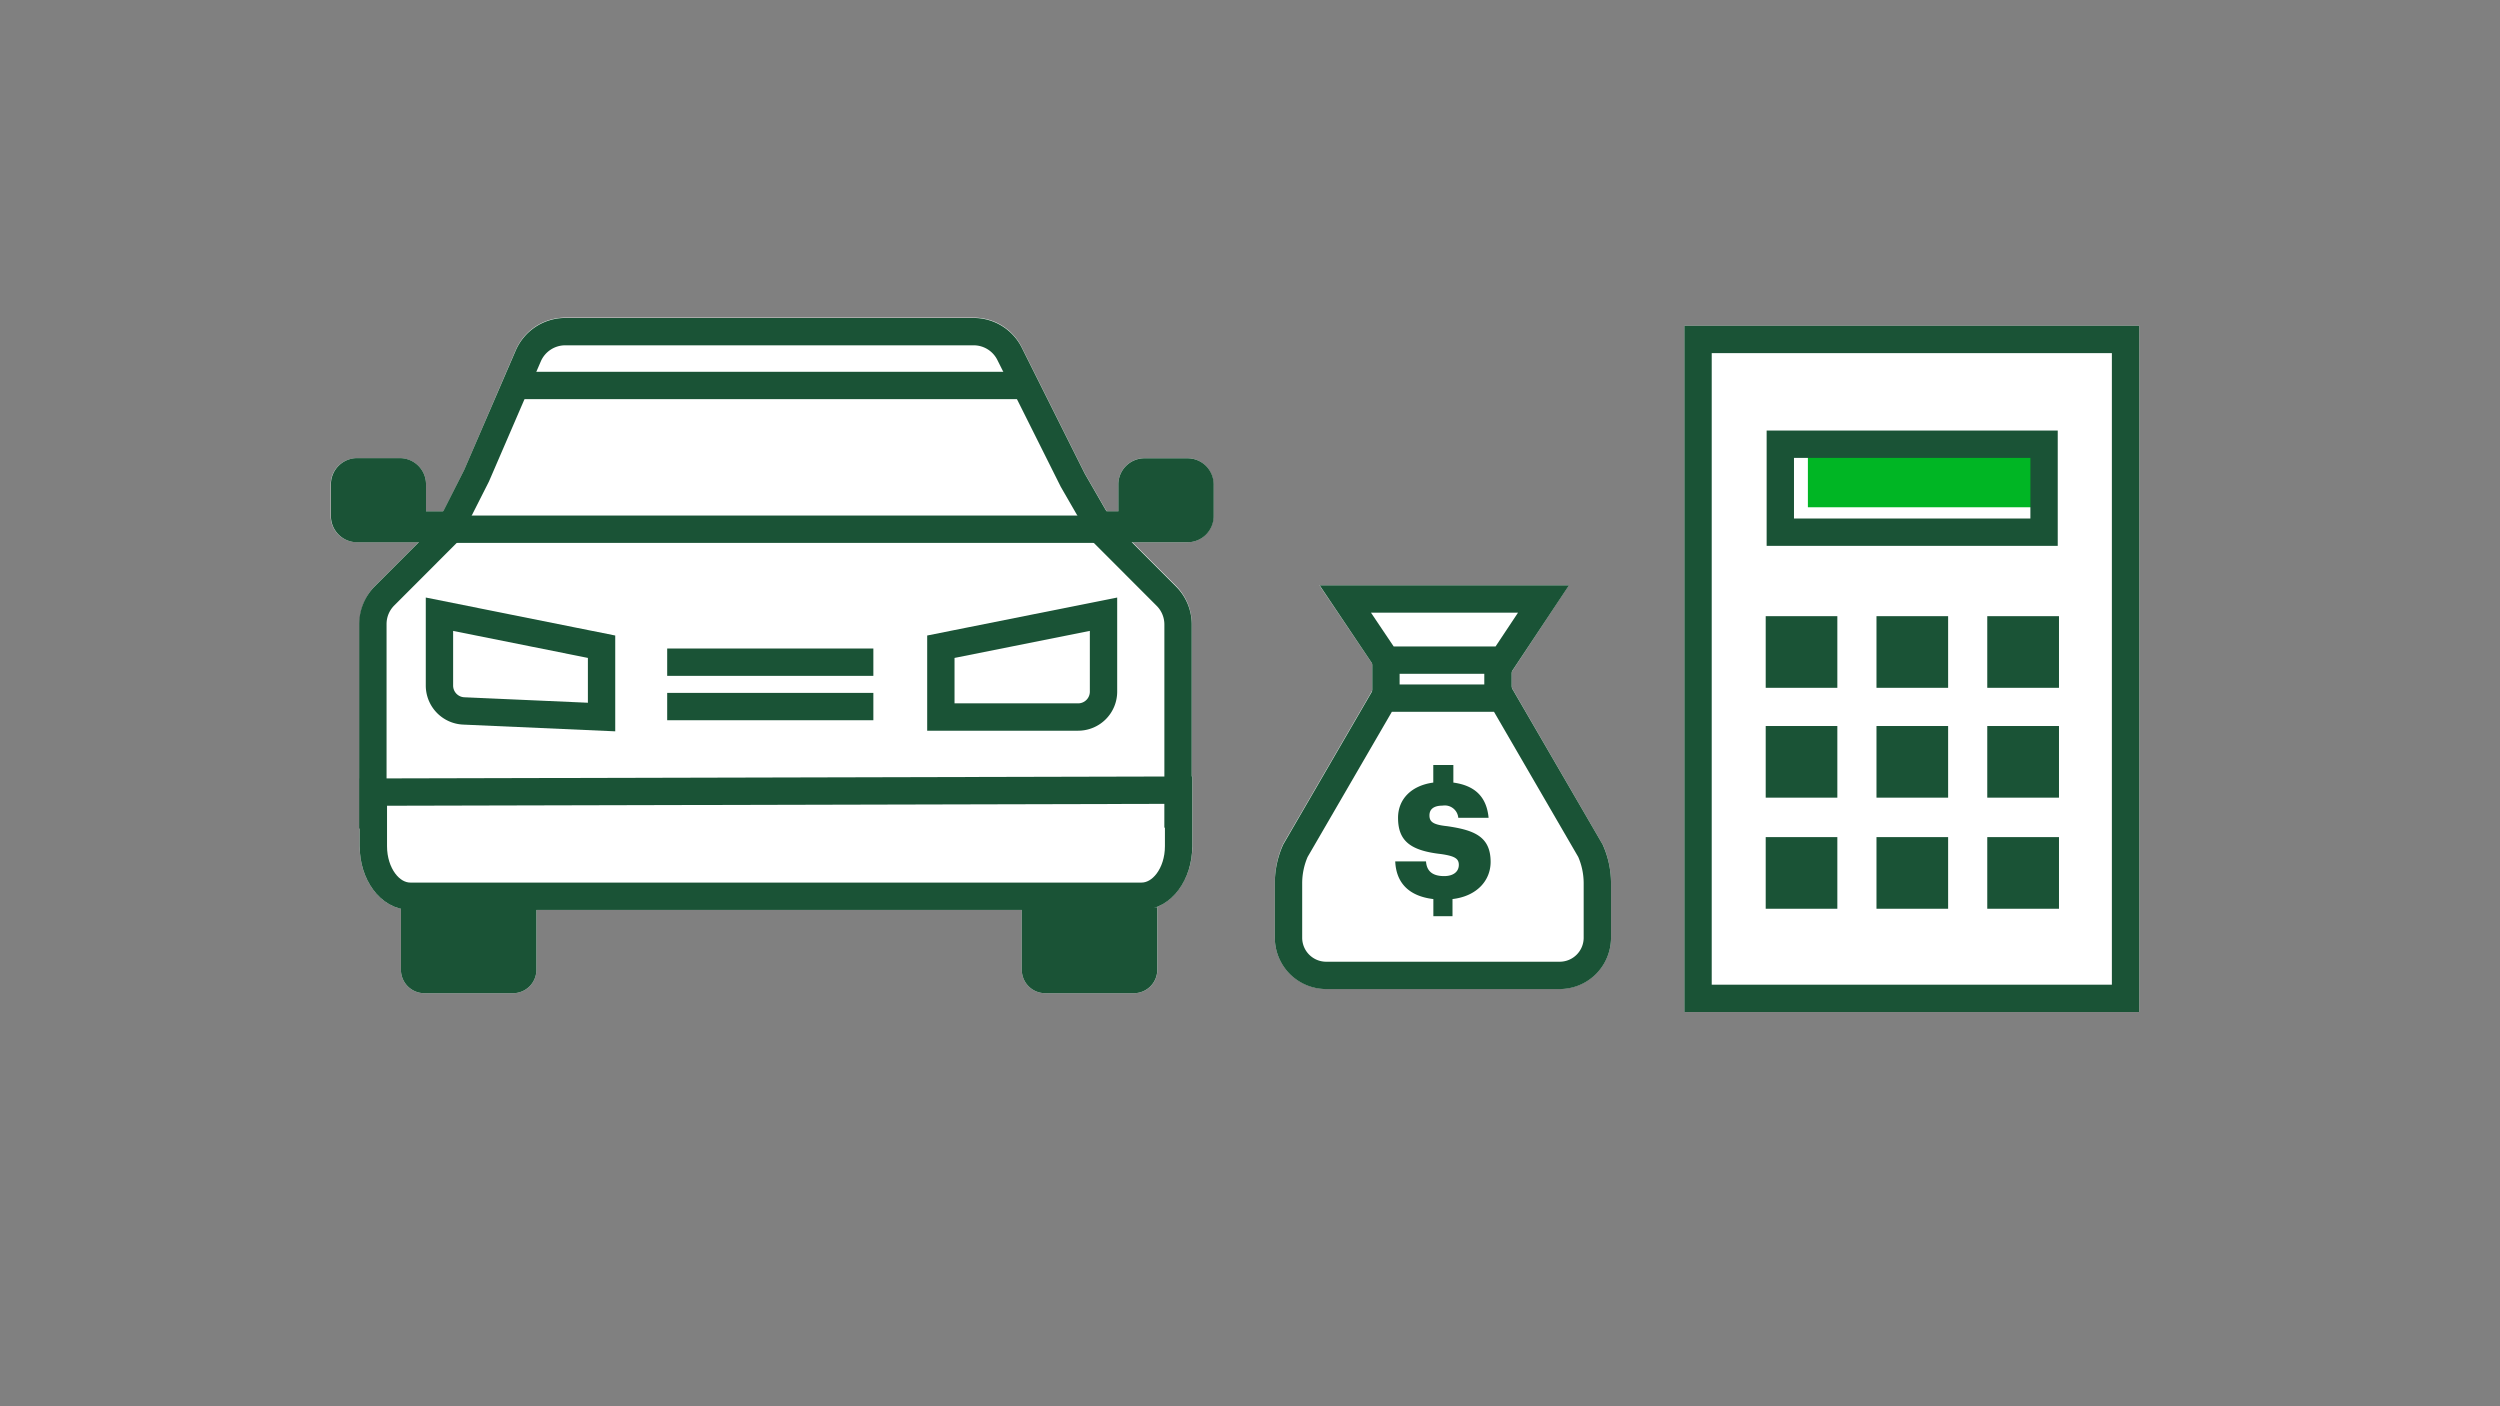 <svg xmlns="http://www.w3.org/2000/svg" viewBox="0 0 320 180"><rect x="0" y="0" width="320" height="180" fill="#808080" stroke="none"/><title>autoLoanCalculator</title><g id="FLT_ART_WORKS" data-name="FLT ART WORKS"><path d="M155.32,62v4A3.35,3.35,0,0,1,152,69.41h-7.05l5.6,5.6a7,7,0,0,1,2,4.89V99.39h.07v8.93c0,3.69-2,6.81-4.65,7.81h.17v8a3,3,0,0,1-3,3H133.79a3,3,0,0,1-3-3v-7.67H68.66v7.67a3,3,0,0,1-3,3H54.32a3,3,0,0,1-3-3v-7.81c-3-.7-5.28-4-5.28-8v-2.26h0V79.89A6.9,6.9,0,0,1,48,75l5.59-5.6h-7.9a3.35,3.35,0,0,1-3.36-3.35V62a3.35,3.35,0,0,1,3.36-3.35h5.46A3.35,3.35,0,0,1,54.53,62v3.46h2.21l2.69-5.33L66,44.84a6.89,6.89,0,0,1,6.34-4.18h52.31a6.83,6.83,0,0,1,6.15,3.82l8.06,16.13,2.81,4.87h1.48V62a3.35,3.35,0,0,1,3.36-3.35H152A3.35,3.35,0,0,1,155.32,62Z" style="fill:#fff"/><path d="M206.21,113v7a6.58,6.58,0,0,1-6.57,6.58H169.75a6.58,6.58,0,0,1-6.57-6.58v-7a12.18,12.18,0,0,1,1-4.83l.09-.18,11.36-19.57v-3.5l-6.74-10h31.92L193.49,86v2l11.7,20.19A12.18,12.18,0,0,1,206.21,113Z" style="fill:#fff"/><rect x="215.6" y="41.7" width="58.22" height="87.84" style="fill:#fff"/><path d="M150.79,105.94v-26a5.11,5.11,0,0,0-1.51-3.64l-8.08-8.09-3.88-6.73-8.09-16.18a5.14,5.14,0,0,0-4.61-2.85H72.34a5.16,5.16,0,0,0-4.73,3.13L61,60.89l-3.68,7.27-8.08,8.09a5.11,5.11,0,0,0-1.51,3.64v26.16" style="fill:none;stroke:#1a5336;stroke-miterlimit:10;stroke-width:3.5px"/><line x1="85.4" y1="84.76" x2="111.79" y2="84.76" style="fill:none;stroke:#1a5336;stroke-miterlimit:10;stroke-width:3.5px"/><line x1="85.4" y1="90.44" x2="111.79" y2="90.44" style="fill:none;stroke:#1a5336;stroke-miterlimit:10;stroke-width:3.5px"/><path d="M140.55,69.41H152a3.35,3.35,0,0,0,3.35-3.35V62A3.35,3.35,0,0,0,152,58.66h-5.46A3.35,3.35,0,0,0,143.15,62v3.45h-2.6" style="fill:#1a5336"/><path d="M57.13,69.41H45.72a3.35,3.35,0,0,1-3.36-3.35V62a3.35,3.35,0,0,1,3.36-3.36h5.46A3.35,3.35,0,0,1,54.53,62v3.45h2.6" style="fill:#1a5336"/><path d="M77,82.78v9L59.37,91a3.25,3.25,0,0,1-3.12-3.24V78.62Z" style="fill:none;stroke:#1a5336;stroke-miterlimit:10;stroke-width:3.5px"/><path d="M120.43,82.78v9H138a3.25,3.25,0,0,0,3.25-3.24V78.62Z" style="fill:none;stroke:#1a5336;stroke-miterlimit:10;stroke-width:3.5px"/><path d="M68.66,116.13v8a3,3,0,0,1-3,3H54.32a3,3,0,0,1-3-3v-8" style="fill:#1a5336"/><path d="M148.13,116.13v8a3,3,0,0,1-3,3H133.79a3,3,0,0,1-3-3v-8" style="fill:#1a5336"/><path d="M150.86,101.14v7.18c0,3.53-2.13,6.4-4.75,6.4H52.53c-2.62,0-4.74-2.87-4.74-6.4v-6.93Z" style="fill:none;stroke:#1a5336;stroke-miterlimit:10;stroke-width:3.5px"/><line x1="132.21" y1="49.34" x2="64.88" y2="49.34" style="fill:none;stroke:#1a5336;stroke-miterlimit:10;stroke-width:3.5px"/><line x1="140.55" y1="67.74" x2="57.13" y2="67.74" style="fill:none;stroke:#1a5336;stroke-miterlimit:10;stroke-width:3.5px"/><path d="M186.73,110.7c0,.87-.69,1.44-1.88,1.44-1.75,0-2.25-.88-2.32-1.88h-3.94c.12,2.75,1.75,4.45,4.88,4.82v2.19h2.45v-2.19c3.13-.37,4.88-2.38,4.88-4.76,0-3.26-2.13-4.07-5.57-4.57-1.82-.19-2.26-.57-2.26-1.38s.57-1.25,1.69-1.25a1.73,1.73,0,0,1,2,1.56h3.88c-.25-2.69-1.75-4.13-4.51-4.51V97.92h-2.57v2.25c-2.82.38-4.51,2.13-4.51,4.51,0,3,1.63,4.2,5.51,4.64C186.17,109.57,186.73,109.88,186.73,110.7Z" style="fill:#1a5336"/><line x1="177.4" y1="89.59" x2="177.4" y2="83.92" style="fill:none;stroke:#1a5336;stroke-miterlimit:10;stroke-width:3.5px"/><line x1="191.74" y1="84.61" x2="191.74" y2="90.83" style="fill:none;stroke:#1a5336;stroke-miterlimit:10;stroke-width:3.5px"/><polygon points="172.2 76.67 177.46 84.5 184.91 84.5 192.37 84.5 197.57 76.67 172.2 76.67" style="fill:none;stroke:#1a5336;stroke-miterlimit:10;stroke-width:3.5px"/><path d="M169.75,124.85a4.82,4.82,0,0,1-4.82-4.82v-7a10.31,10.31,0,0,1,.88-4.13l11.34-19.54h15.09l11.34,19.54a10.31,10.31,0,0,1,.88,4.13v7a4.82,4.82,0,0,1-4.82,4.82Z" style="fill:none;stroke:#1a5336;stroke-miterlimit:10;stroke-width:3.5px"/><rect x="231.41" y="57.54" width="29.96" height="7.39" style="fill:#00b624"/><rect x="226.01" y="78.87" width="9.17" height="9.17" style="fill:#1a5336"/><rect x="240.19" y="78.87" width="9.17" height="9.17" style="fill:#1a5336"/><rect x="254.37" y="78.87" width="9.18" height="9.17" style="fill:#1a5336"/><rect x="226.01" y="92.93" width="9.17" height="9.17" style="fill:#1a5336"/><rect x="240.19" y="92.93" width="9.17" height="9.17" style="fill:#1a5336"/><rect x="254.37" y="92.93" width="9.18" height="9.17" style="fill:#1a5336"/><rect x="226.01" y="107.15" width="9.17" height="9.17" style="fill:#1a5336"/><rect x="240.19" y="107.15" width="9.17" height="9.17" style="fill:#1a5336"/><rect x="254.37" y="107.15" width="9.18" height="9.17" style="fill:#1a5336"/><rect x="217.35" y="43.45" width="54.72" height="84.34" style="fill:none;stroke:#1a5336;stroke-miterlimit:10;stroke-width:3.5px"/><rect x="227.88" y="56.86" width="33.76" height="11.26" style="fill:none;stroke:#1a5336;stroke-miterlimit:10;stroke-width:3.5px"/></g></svg>